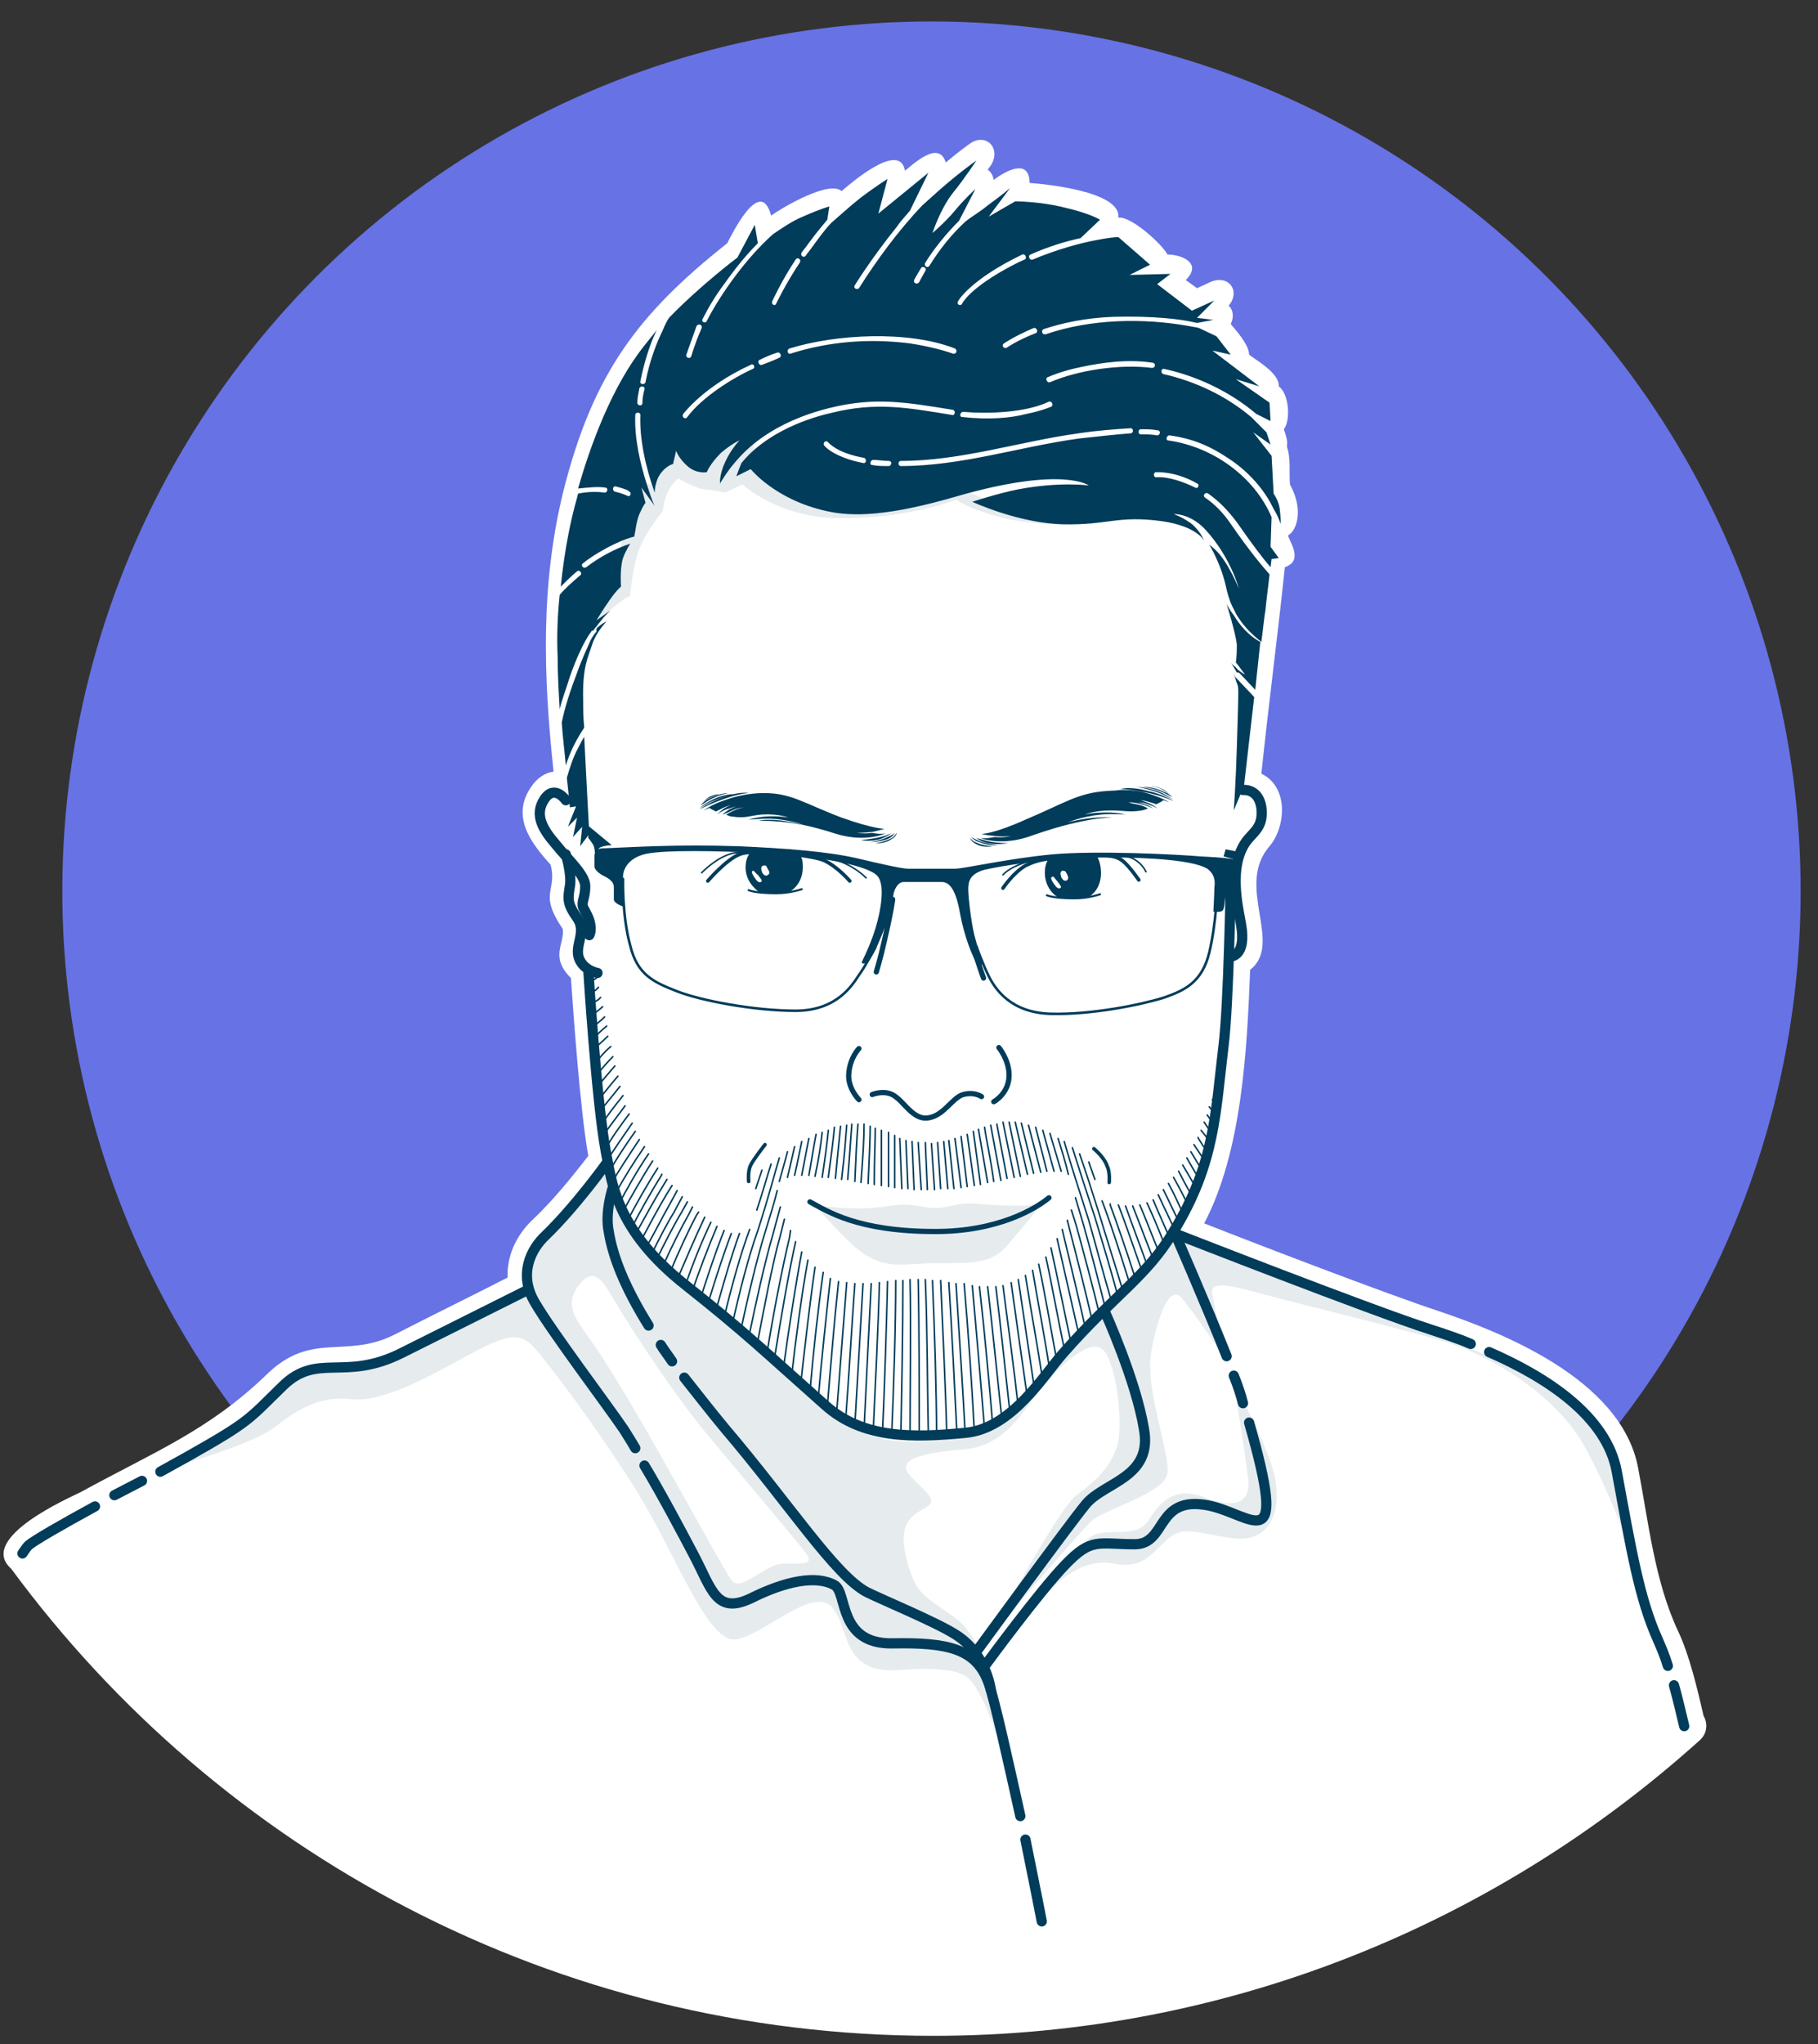 <?xml version="1.0" encoding="UTF-8"?>
<svg width="178px" height="200px" viewBox="0 0 178 200" version="1.1" xmlns="http://www.w3.org/2000/svg" xmlns:xlink="http://www.w3.org/1999/xlink">
    <rect x="0" y="0" width="178" height="200" fill="#333333" stroke="none"/>
    <title>andy</title>
    <g id="Page-1" stroke="none" stroke-width="1" fill="none" fill-rule="evenodd">
        <g id="andy" transform="translate(0.35, 0.894)">
            <circle id="Oval" fill="#6772E5" fill-rule="nonzero" transform="translate(90.851, 86.307) rotate(-0.818) translate(-90.851, -86.307) " cx="90.851" cy="86.307" r="85.1"></circle>
            <g id="Group" transform="translate(0, 12.789)">
                <path d="M125.45,41.818 C124.75,48.518 123.85,55.318 123.15,62.018 C125.85,63.318 125.55,67.218 123.95,69.118 C120.55,73.018 125.35,78.618 122.05,81.218 C121.75,89.018 121.25,99.018 117.55,106.018 C122.35,107.918 135.65,113.018 140.55,114.618 C146.15,116.518 158.45,121.118 160.05,130.018 C161.05,135.218 161.65,141.018 163.95,145.918 C165.05,148.218 165.85,151.618 166.45,154.218 C166.85,154.918 166.85,155.918 166.05,156.618 C146.15,174.518 119.85,185.518 91.05,185.518 C53.95,185.518 21.15,167.518 0.75,139.818 C-2.65,136.818 6.55,132.818 7.55,132.318 C14.65,128.418 20.05,126.318 25.75,120.818 C30.15,116.518 33.45,119.318 38.25,116.918 C42.55,114.718 47.25,112.418 49.35,111.318 C49.25,108.818 50.55,106.818 51.85,105.618 C53.75,103.818 55.55,101.618 57.25,99.418 C56.45,95.018 55.75,84.918 55.55,82.018 C53.45,79.918 54.95,78.718 54.75,77.218 C52.45,73.818 54.05,73.618 53.65,71.318 L53.55,70.918 C51.65,68.818 49.65,66.218 51.65,63.318 C52.25,62.418 53.05,61.918 53.85,61.818 C52.85,52.518 52.55,43.418 54.85,34.218 C57.75,22.818 62.15,17.018 70.85,10.118 C70.95,10.018 74.05,3.218 75.15,7.418 C76.25,6.618 80.85,3.918 82.05,5.018 C82.75,4.418 87.75,0.018 88.25,3.018 C88.95,2.518 91.55,-0.082 92.25,2.218 C93.55,1.118 94.55,0.418 94.55,0.418 C96.15,-0.782 97.75,0.818 96.65,2.518 L96.35,2.918 C96.65,3.118 96.85,3.418 96.95,3.918 C97.85,3.218 100.45,1.618 100.45,4.218 C101.85,4.318 109.45,5.018 109.15,7.618 C110.35,7.418 113.45,10.218 113.95,11.218 C115.25,11.218 117.45,12.018 115.75,13.718 L116.85,14.518 L118.15,13.918 C119.95,13.118 121.15,14.818 119.95,16.218 C120.45,16.718 120.45,17.418 120.15,18.018 C120.55,18.518 121.95,20.018 121.95,21.018 C122.55,21.518 124.95,22.818 124.85,24.118 C125.85,24.818 126.05,27.418 125.35,28.318 C125.55,28.918 125.75,29.418 125.65,30.018 C126.05,31.218 125.85,32.218 125.95,33.718 L126.05,33.918 C127.25,36.218 126.65,38.218 125.75,38.718 C126.15,39.718 127.15,41.218 125.45,41.818 Z" id="Path" fill="#FFFFFF" fill-rule="nonzero"></path>
                <path d="M101.05,143.518 C101.05,143.518 104.65,138.118 106.25,136.818 C107.85,135.518 110.85,137.118 112.15,135.018 C113.45,132.918 114.95,131.818 117.55,132.818 C120.15,133.818 122.15,133.718 121.85,131.018 C121.55,128.318 120.45,121.718 120.45,121.718 C120.45,121.718 124.05,128.018 124.55,131.318 C125.05,134.618 123.75,137.318 120.25,136.818 C116.75,136.318 115.45,135.518 113.85,137.018 C112.25,138.518 111.45,139.818 108.75,139.318 C104.55,138.418 101.05,143.518 101.05,143.518 Z M94.15,128.118 C89.35,128.518 87.35,129.218 88.85,130.818 C90.35,132.418 91.65,133.118 90.15,133.918 C88.65,134.718 87.55,135.618 88.45,139.018 C89.35,142.418 90.15,142.418 93.15,144.618 C95.25,146.118 96.15,149.218 96.55,151.018 L99.75,163.518 C99.75,163.518 96.95,154.618 95.75,152.418 C94.75,150.518 94.25,150.218 93.25,149.918 L92.85,149.818 C91.65,149.618 90.05,149.518 87.95,149.718 C81.95,150.218 82.95,145.818 81.15,143.618 C79.35,141.418 74.55,146.218 71.75,146.718 C68.95,147.218 65.85,138.418 62.05,132.318 C58.25,126.218 53.85,120.418 52.25,118.518 C50.65,116.618 49.65,116.618 44.95,119.218 C40.25,121.818 36.65,123.518 34.05,123.218 C31.45,122.918 29.25,123.818 26.75,125.818 C24.25,127.818 15.95,130.018 15.95,130.018 C15.95,130.018 20.95,126.918 22.85,125.918 C24.75,124.918 25.75,123.318 27.25,122.018 C28.75,120.718 30.85,119.818 32.35,120.118 C33.85,120.418 35.65,120.118 38.25,119.318 C40.85,118.518 51.25,112.718 51.25,112.718 C51.25,112.718 50.95,110.418 51.95,108.818 C52.95,107.218 54.65,105.818 55.55,104.718 C56.45,103.618 59.05,100.918 59.05,100.918 C59.05,100.918 59.45,103.518 60.85,105.718 C62.25,107.918 64.75,110.818 67.65,113.118 C70.55,115.418 77.95,122.518 81.45,125.018 C84.95,127.518 88.05,127.618 92.45,127.218 C96.85,126.818 97.75,125.018 100.35,123.018 C100.85,122.618 101.35,122.118 101.85,121.618 C102.05,121.418 102.25,121.118 102.45,120.918 C104.35,118.718 106.05,116.018 108.25,114.318 C111.35,111.918 114.55,107.218 114.55,107.218 C114.55,107.218 144.95,118.618 148.55,120.318 C152.15,122.018 156.15,126.318 157.35,128.418 C158.55,130.518 159.65,139.218 159.65,139.218 C159.65,139.218 157.95,133.718 154.95,128.118 C151.95,122.518 145.45,119.218 142.65,118.118 C139.85,117.018 126.05,113.718 122.45,112.718 C118.85,111.718 118.15,112.018 118.35,113.018 L119.65,119.318 C119.65,119.318 116.55,114.718 115.35,113.318 C114.15,111.918 112.95,115.218 112.35,118.718 C111.75,122.218 114.25,128.618 113.95,130.518 C113.65,132.418 107.75,134.018 106.55,135.118 C105.35,136.218 96.45,146.618 96.45,146.618 C96.45,146.618 103.25,133.918 105.05,132.618 C106.85,131.318 108.45,129.818 109.05,127.718 C109.65,125.618 108.95,120.118 107.85,118.618 C106.85,117.218 104.75,118.818 102.65,120.918 C102.45,121.218 102.15,121.418 101.95,121.718 C100.15,123.718 98.45,127.718 94.15,128.118 Z M56.35,115.818 C57.45,117.518 58.15,118.118 61.85,124.418 C65.55,130.718 70.35,139.618 71.25,140.918 C72.15,142.218 74.55,139.318 76.35,139.318 C78.15,139.318 79.35,139.418 78.65,138.418 C77.95,137.418 72.75,131.318 68.85,126.618 C64.95,121.918 60.45,114.718 59.35,112.818 C58.25,110.918 57.45,110.718 56.45,111.918 C55.45,113.118 55.35,114.318 56.35,115.818 Z M57.75,47.418 C57.75,47.418 59.75,41.418 60.25,40.218 C60.75,39.018 61.75,34.718 61.75,34.718 L62.55,33.418 L63.75,33.918 L63.35,32.118 L65.15,30.018 L66.55,29.318 L70.15,28.818 L72.95,28.818 L73.75,30.818 C73.75,30.818 79.05,34.018 82.25,34.518 C85.45,35.018 93.35,33.818 93.35,33.818 C93.35,33.818 94.85,34.718 96.55,35.318 C98.25,35.918 103.95,36.518 108.95,36.218 C113.95,35.918 115.85,37.318 115.85,37.318 C115.85,37.318 113.95,36.618 110.65,36.818 C108.25,37.018 106.35,37.918 101.25,37.518 C96.15,37.118 93.25,35.218 93.25,35.218 C93.25,35.218 88.45,37.118 81.65,37.018 C75.75,36.918 72.35,33.718 72.35,33.718 L70.65,34.518 C70.65,34.518 69.85,34.318 68.75,34.218 C67.65,34.118 66.05,33.118 66.05,33.118 C66.05,33.118 65.45,33.618 65.05,34.418 C64.65,35.218 64.55,36.318 64.55,36.318 C64.55,36.318 62.95,38.218 62.25,40.018 C61.55,41.818 61.35,44.618 61.35,44.618 C61.35,44.618 60.85,44.818 59.85,45.618 C58.85,46.418 57.75,47.418 57.75,47.418 Z" id="Shape" fill="#E6EBEE" fill-rule="nonzero"></path>
                <path d="M60.65,72.318 C60.65,72.318 60.55,75.918 61.35,78.818 C62.05,81.718 63.65,82.418 65.95,83.318 C68.25,84.218 73.45,85.218 77.55,85.218 C81.65,85.218 83.15,82.618 83.75,81.718 C84.35,80.918 85.35,79.018 85.35,79.018" id="Path" stroke="#013C5A" stroke-width="0.25" stroke-linecap="round" stroke-linejoin="round"></path>
                <path d="M118.85,73.018 C118.85,73.018 118.75,76.618 118.05,79.518 C117.35,82.418 115.65,83.218 113.65,83.918 C111.45,84.618 106.55,85.618 102.55,85.518 C98.55,85.418 97.05,83.018 96.45,81.818 C95.85,80.618 95.25,78.918 95.25,78.918" id="Path" stroke="#013C5A" stroke-width="0.25" stroke-linecap="round" stroke-linejoin="round"></path>
                <path d="M58.85,69.318 C61.55,69.218 65.75,68.918 71.95,69.118 C76.45,69.318 80.65,69.618 83.65,70.318 C85.75,70.818 87.95,71.318 88.55,71.318 L90.15,71.318 L90.75,71.318 L93.15,71.318 C94.05,71.318 98.35,70.318 102.65,69.918 C106.95,69.518 114.95,69.918 117.25,70.118 C119.35,70.218 120.15,70.318 120.55,70.418 C120.95,70.518 121.05,70.818 121.05,71.218 L121.05,72.218 C121.05,72.618 121.05,72.718 120.45,73.018 C119.85,73.318 119.75,73.318 119.65,73.918 C119.55,74.518 119.55,75.218 119.35,75.418 C119.15,75.618 118.45,75.518 118.45,75.518 C118.45,75.518 118.55,73.718 118.55,73.118 C118.65,72.518 118.55,71.818 117.85,71.318 C116.55,70.518 112.45,70.218 108.35,70.218 C102.05,70.218 97.45,71.118 96.05,71.418 C94.65,71.818 94.45,72.518 94.45,73.318 C94.45,74.118 94.75,76.618 95.05,77.818 C95.35,79.018 95.65,79.718 95.75,80.218 C95.95,80.618 95.75,81.018 95.35,80.618 C94.95,80.218 94.05,77.918 93.65,75.718 C93.25,73.418 92.65,72.618 91.85,72.618 L90.55,72.618 L90.15,72.618 L88.15,72.618 C87.55,72.618 87.25,73.318 87.15,73.718 C87.05,74.118 86.95,75.418 86.35,76.918 C85.75,78.418 85.35,79.418 84.85,80.118 C84.35,80.818 83.95,80.618 84.05,80.418 C84.15,80.118 84.45,79.718 85.15,77.818 C85.75,76.118 86.45,73.018 85.55,72.018 C84.65,71.018 80.05,70.118 74.75,69.818 C69.25,69.518 64.95,69.518 63.15,69.818 C61.35,70.118 60.65,71.218 60.65,72.118 L60.65,75.018 C60.65,75.018 59.75,74.718 59.75,74.318 L59.75,73.118 C59.75,72.618 59.35,72.318 58.75,72.018 C58.15,71.718 57.85,71.318 57.85,71.118 L57.85,70.018 C57.95,69.318 58.45,69.318 58.85,69.318 Z" id="Path" fill="#013C5A" fill-rule="nonzero"></path>
                <path d="M84.85,68.718 C84.85,68.718 85.75,68.618 86.55,68.218 C87.05,68.018 87.25,67.818 87.25,67.818 C87.25,67.818 87.05,68.218 86.55,68.418 C85.75,68.718 84.85,68.718 84.85,68.718 Z M83.95,68.518 C83.95,68.518 85.05,68.418 85.85,68.218 C86.65,68.018 86.95,67.818 86.95,67.818 C86.95,67.818 86.65,68.118 85.85,68.418 C84.85,68.718 83.95,68.518 83.95,68.518 Z M68.45,64.818 C68.45,64.818 68.75,64.518 69.05,64.318 C69.65,64.018 70.05,64.018 70.05,64.018 C70.05,64.018 69.45,64.218 69.05,64.418 C68.65,64.618 68.45,64.818 68.45,64.818 Z M68.25,65.118 C68.25,65.118 68.55,64.718 68.95,64.518 C70.05,63.918 70.95,63.918 70.95,63.918 C70.95,63.918 69.95,64.118 69.05,64.618 C68.45,65.018 68.25,65.118 68.25,65.118 Z M68.15,65.418 C68.15,65.418 68.55,65.018 68.95,64.818 C70.25,64.018 71.45,64.018 71.45,64.018 C71.45,64.018 70.15,64.318 68.95,64.918 C68.45,65.218 68.15,65.418 68.15,65.418 Z M78.05,64.918 C78.05,64.918 79.75,65.418 80.55,65.718 C81.45,66.118 83.25,66.918 83.25,66.918 C83.25,66.918 82.45,66.618 81.65,66.318 C80.85,66.018 78.05,64.918 78.05,64.918 Z M68.15,65.518 C68.15,65.518 69.05,64.818 70.45,64.318 C72.15,63.718 72.95,63.918 72.95,63.918 C72.95,63.918 72.25,63.918 70.75,64.418 C69.25,64.918 68.15,65.518 68.15,65.518 Z M68.55,65.618 C68.55,65.618 69.45,64.918 70.95,64.518 C72.75,64.018 73.65,64.218 73.65,64.218 C73.65,64.218 72.95,64.218 71.25,64.618 C69.75,65.018 68.55,65.618 68.55,65.618 Z M86.45,67.818 C86.45,67.818 84.55,68.818 81.55,67.918 C78.75,67.018 77.25,66.818 76.05,66.718 C74.95,66.618 73.95,66.618 73.95,66.618 C73.95,66.618 74.65,66.418 76.25,66.618 C77.65,66.818 78.35,67.018 78.35,67.018 C78.35,67.018 76.95,66.518 75.05,66.418 C74.15,66.418 72.95,66.518 72.95,66.518 C72.95,66.518 73.45,66.318 74.55,66.218 C75.95,66.118 76.85,66.318 76.85,66.318 C76.85,66.318 75.85,65.918 74.25,66.018 C73.05,66.118 72.65,66.418 71.35,66.218 C71.05,66.218 70.75,66.018 70.75,66.018 C70.75,66.018 71.25,65.718 71.75,65.518 C72.25,65.318 72.55,65.318 72.55,65.318 C72.55,65.318 71.95,65.318 71.35,65.618 C70.75,65.918 70.35,66.018 70.35,66.018 C70.35,66.018 70.75,65.718 71.05,65.518 C71.45,65.318 71.75,65.218 71.75,65.218 C71.75,65.218 71.35,65.318 70.75,65.518 C70.25,65.718 69.85,66.018 69.85,66.018 C69.85,66.018 70.15,65.718 70.55,65.418 C71.05,65.118 71.25,65.118 71.25,65.118 C71.25,65.118 70.95,65.118 70.35,65.418 C69.95,65.618 69.75,65.718 69.75,65.718 C69.75,65.718 69.55,65.618 69.35,65.518 C69.15,65.418 69.05,65.318 69.05,65.318 C69.05,65.318 71.35,63.918 74.45,63.918 C77.15,63.918 78.35,64.918 82.05,66.318 C85.15,67.418 86.25,67.418 86.25,67.418 C86.25,67.418 85.95,67.518 85.05,67.718 C84.15,67.818 83.55,67.818 83.55,67.818 C83.55,67.818 84.15,67.918 85.05,67.818 C86.15,68.018 86.45,67.818 86.45,67.818 Z M85.35,68.818 C85.35,68.818 86.25,68.718 86.95,68.318 C87.25,68.118 87.45,67.818 87.45,67.818 C87.45,67.818 87.45,68.118 86.95,68.418 C86.25,68.918 85.35,68.818 85.35,68.818 Z" id="Shape" fill="#013C5A" fill-rule="nonzero"></path>
                <path d="M97.35,69.018 C97.35,69.018 96.35,68.918 95.55,68.618 C95.05,68.418 94.75,68.218 94.75,68.218 C94.75,68.218 95.05,68.618 95.55,68.718 C96.45,69.118 97.35,69.018 97.35,69.018 Z M98.35,68.818 C98.35,68.818 97.15,68.818 96.35,68.618 C95.55,68.418 95.25,68.318 95.25,68.318 C95.25,68.318 95.55,68.618 96.35,68.818 C97.35,69.018 98.35,68.818 98.35,68.818 Z M114.15,64.018 C114.15,64.018 113.85,63.718 113.45,63.518 C112.75,63.218 112.35,63.218 112.35,63.218 C112.35,63.218 112.95,63.318 113.35,63.518 C114.05,63.918 114.15,64.018 114.15,64.018 Z M114.45,64.318 C114.45,64.318 114.05,63.918 113.65,63.818 C112.45,63.218 111.55,63.318 111.55,63.318 C111.55,63.318 112.65,63.418 113.65,63.918 C114.25,64.218 114.45,64.318 114.45,64.318 Z M114.55,64.618 C114.55,64.618 114.05,64.218 113.65,64.018 C112.25,63.318 110.95,63.318 110.95,63.318 C110.95,63.318 112.35,63.518 113.65,64.118 C114.25,64.418 114.55,64.618 114.55,64.618 Z M104.15,64.818 C104.15,64.818 102.35,65.518 101.55,65.918 C100.65,66.318 98.95,67.118 98.95,67.118 C98.95,67.118 99.65,66.818 100.55,66.518 C101.45,66.118 104.15,64.818 104.15,64.818 Z M114.55,64.718 C114.55,64.718 113.55,64.018 112.05,63.718 C110.25,63.218 109.35,63.518 109.35,63.518 C109.35,63.518 110.05,63.518 111.65,63.818 C113.35,64.118 114.55,64.718 114.55,64.718 Z M114.15,64.818 C114.15,64.818 113.15,64.218 111.55,63.818 C109.55,63.418 108.65,63.718 108.65,63.718 C108.65,63.718 109.45,63.618 111.15,63.918 C112.85,64.318 114.15,64.818 114.15,64.818 Z M95.65,68.318 C95.65,68.318 97.75,69.218 100.85,68.018 C103.75,67.018 105.35,66.718 106.45,66.518 C107.65,66.318 108.55,66.318 108.55,66.318 C108.55,66.318 107.45,66.218 106.05,66.418 C104.65,66.618 104.15,66.818 104.15,66.818 C104.15,66.818 105.45,66.218 107.45,66.018 C108.45,65.918 109.85,66.018 109.85,66.018 C109.85,66.018 109.15,65.818 108.05,65.818 C106.55,65.818 105.85,66.018 105.85,66.018 C105.85,66.018 106.75,65.618 108.45,65.618 C109.75,65.618 110.15,65.818 111.45,65.618 C111.85,65.518 112.05,65.418 112.05,65.418 C112.05,65.418 111.55,65.118 110.95,65.018 C110.35,64.918 110.15,64.818 110.15,64.818 C110.15,64.818 110.75,64.818 111.45,65.018 C112.15,65.218 112.55,65.418 112.55,65.418 C112.55,65.418 112.15,65.118 111.75,65.018 C111.25,64.818 111.05,64.818 111.05,64.818 C111.05,64.818 111.55,64.818 112.05,65.018 C112.65,65.218 112.95,65.418 112.95,65.418 C112.95,65.418 112.65,65.118 112.15,64.918 C111.65,64.718 111.35,64.618 111.35,64.618 C111.35,64.618 111.65,64.618 112.25,64.818 C112.65,64.918 112.85,65.018 112.85,65.018 C112.85,65.018 113.05,64.918 113.25,64.818 C113.45,64.718 113.55,64.618 113.55,64.618 C113.55,64.618 111.25,63.418 107.95,63.718 C105.15,63.918 103.85,64.918 100.05,66.518 C96.95,67.918 95.75,67.918 95.75,67.918 C95.75,67.918 96.05,68.018 97.05,68.118 C97.95,68.218 98.65,68.118 98.65,68.118 C98.65,68.118 97.95,68.318 97.05,68.218 C96.05,68.418 95.65,68.318 95.65,68.318 Z M96.85,69.118 C96.85,69.118 95.95,69.118 95.15,68.718 C94.85,68.618 94.65,68.318 94.65,68.318 C94.65,68.318 94.65,68.618 95.25,68.918 C95.95,69.318 96.85,69.118 96.85,69.118 Z" id="Shape" fill="#013C5A" fill-rule="nonzero"></path>
                <path d="M68.35,71.718 C68.35,71.718 69.75,70.218 71.35,69.818 C72.45,69.518 79.05,69.818 80.95,70.318 C83.15,70.818 84.45,72.218 84.45,72.218" id="Path" stroke="#013C5A" stroke-width="0.15" stroke-linecap="round" stroke-linejoin="round"></path>
                <path d="M68.95,72.518 C68.95,72.518 70.75,70.418 72.05,69.918 C73.35,69.318 79.35,70.018 80.35,70.518 C81.65,71.118 82.85,72.518 82.85,72.518" id="Path" stroke="#013C5A" stroke-width="0.35" stroke-linecap="round" stroke-linejoin="round"></path>
                <path d="M72.95,73.418 C72.95,73.418 73.55,73.718 75.65,73.718 C77.05,73.718 78.15,73.318 78.15,73.318" id="Path" stroke="#013C5A" stroke-width="0.2" stroke-linecap="round" stroke-linejoin="round"></path>
                <path d="M72.65,71.218 C72.65,70.718 72.75,70.218 73.05,69.818 C73.75,69.718 74.65,69.518 76.05,69.718 L78.05,70.118 C78.25,70.418 78.25,70.818 78.25,71.218 C78.25,72.318 77.65,73.318 76.65,73.718 C76.35,73.718 75.95,73.718 75.55,73.718 C75.05,73.718 74.55,73.718 74.15,73.718 C73.35,73.218 72.65,72.318 72.65,71.218 Z M74.35,71.018 C74.15,71.118 74.15,71.318 74.25,71.618 C74.35,71.918 74.65,72.118 74.85,71.918 C75.15,71.718 74.85,71.418 74.75,71.218 C74.65,70.918 74.55,71.018 74.35,71.018 Z M73.35,71.518 C73.15,71.618 73.35,71.918 73.55,72.218 C73.75,72.518 73.95,72.718 74.15,72.618 C74.35,72.518 74.15,72.318 73.85,71.918 C73.55,71.718 73.55,71.518 73.35,71.518 Z" id="Shape" fill="#013C5A" fill-rule="nonzero"></path>
                <path d="M101.95,71.718 C101.95,71.218 102.05,70.718 102.35,70.318 C103.05,70.218 104.05,70.118 105.15,70.118 L107.05,70.118 C107.35,70.518 107.45,71.318 107.45,71.718 C107.45,72.818 106.95,73.818 105.95,74.218 C105.65,74.218 105.25,74.218 104.85,74.218 C104.35,74.218 103.85,74.218 103.45,74.218 C102.55,73.818 101.95,72.818 101.95,71.718 Z M103.65,71.518 C103.45,71.618 103.45,71.818 103.55,72.118 C103.65,72.418 103.95,72.618 104.15,72.418 C104.35,72.218 104.15,71.918 104.05,71.718 C103.95,71.518 103.85,71.518 103.65,71.518 Z M102.65,72.118 C102.45,72.218 102.65,72.518 102.85,72.818 C103.05,73.118 103.25,73.318 103.45,73.218 C103.65,73.118 103.45,72.918 103.15,72.518 C102.85,72.218 102.85,72.018 102.65,72.118 Z" id="Shape" fill="#013C5A" fill-rule="nonzero"></path>
                <path d="M97.85,73.218 C97.85,73.218 98.85,71.718 100.05,71.018 C101.25,70.418 102.05,70.318 104.75,70.118 C107.65,69.918 108.85,69.918 109.65,70.618 C110.25,71.118 111.15,72.418 111.15,72.418" id="Path" stroke="#013C5A" stroke-width="0.35" stroke-linecap="round" stroke-linejoin="round"></path>
                <path d="M97.85,71.918 C97.85,71.918 98.85,70.618 102.45,70.218 C106.05,69.818 108.55,69.818 109.95,70.118 C111.35,70.418 111.85,71.618 111.85,71.618" id="Path" stroke="#013C5A" stroke-width="0.15" stroke-linecap="round" stroke-linejoin="round"></path>
                <path d="M102.15,73.918 C102.15,73.918 102.75,74.218 104.85,74.218 C106.25,74.218 107.35,73.818 107.35,73.818" id="Path" stroke="#013C5A" stroke-width="0.2" stroke-linecap="round" stroke-linejoin="round"></path>
                <path d="M93.95,74.818 C93.95,74.818 94.35,76.718 94.95,78.918 C95.45,80.718 95.95,82.018 95.95,82.018" id="Path" stroke="#013C5A" stroke-width="0.51" stroke-linecap="round" stroke-linejoin="round"></path>
                <path d="M87.05,74.318 C87.05,74.318 86.95,75.318 86.25,78.318 C85.85,80.118 85.45,81.418 85.45,81.418" id="Path" stroke="#013C5A" stroke-width="0.51" stroke-linecap="round" stroke-linejoin="round"></path>
                <path d="M57.25,67.118 L59.55,69.018 C59.55,69.018 58.95,69.018 58.45,69.218 C57.95,69.418 57.95,70.818 57.95,70.818 C57.95,70.818 57.95,69.418 57.75,69.018 C57.45,68.518 57.25,68.318 57.25,68.318 L57.25,67.118 Z" id="Path" fill="#013C5A"></path>
                <path d="M119.65,69.418 L119.45,70.118 C119.45,70.118 120.25,70.318 120.55,70.418 C120.85,70.518 120.95,71.018 120.95,71.018 C120.95,71.018 121.05,70.418 120.95,70.218 C120.85,70.018 120.65,69.618 120.65,69.618 L119.65,69.418 Z" id="Path" fill="#013C5A"></path>
                <path d="M83.75,88.918 C83.75,88.918 82.85,89.818 82.75,91.418 C82.65,92.818 83.75,93.918 83.75,93.918" id="Path" stroke="#013C5A" stroke-width="0.51" stroke-linecap="round" stroke-linejoin="round"></path>
                <path d="M85.05,93.418 C85.05,93.418 86.45,92.818 87.45,93.718 C88.15,94.218 89.05,95.718 90.25,95.718 C91.95,95.718 92.85,93.718 93.95,93.418 C95.05,93.118 95.75,93.618 95.75,93.618" id="Path" stroke="#013C5A" stroke-width="0.51" stroke-linecap="round" stroke-linejoin="round"></path>
                <path d="M96.95,94.118 C96.95,94.118 98.45,93.318 98.45,91.518 C98.45,90.018 97.45,88.818 97.45,88.818" id="Path" stroke="#013C5A" stroke-width="0.51" stroke-linecap="round" stroke-linejoin="round"></path>
                <path d="M95.55,104.118 C93.15,103.918 92.75,104.518 91.25,104.518 C89.75,104.518 89.05,103.918 86.65,104.318 C83.25,104.918 79.65,104.218 79.65,104.218 C81.95,105.718 85.85,106.718 91.25,106.718 C95.35,106.718 98.55,105.918 101.65,104.018 C101.65,104.118 100.35,104.518 95.55,104.118 Z" id="Path" fill="#E6EBEE"></path>
                <path d="M98.15,108.318 C96.65,110.018 94.55,109.918 91.25,109.918 C87.95,109.918 86.25,110.718 83.45,108.418 C82.35,107.518 79.55,104.418 79.55,104.418 C81.45,105.718 85.75,106.918 91.15,106.918 C95.25,106.918 98.65,106.118 101.55,104.218 C101.65,104.118 100.15,106.018 98.15,108.318 Z" id="Path" fill="#E6EBEE"></path>
                <path d="M78.95,103.918 C80.65,104.818 83.55,106.818 91.25,106.818 C97.45,106.818 101.15,104.518 102.35,103.518" id="Path" stroke="#013C5A" stroke-width="0.51" stroke-linecap="round" stroke-linejoin="round"></path>
                <path d="M120.75,59.418 C120.85,55.718 120.95,53.918 120.85,53.418 C120.65,52.918 120.45,52.218 120.45,52.218 C120.45,52.218 120.45,52.318 120.55,52.418 C120.55,52.518 120.55,52.518 120.65,52.618 L122.45,54.518 C121.95,58.918 121.45,63.218 121.45,63.218 L120.45,65.618 C120.45,65.618 120.65,62.818 120.75,59.418 Z M58.05,47.818 C58.55,47.318 59.05,47.118 59.05,47.118 C59.05,47.118 58.05,48.118 57.65,49.318 C57.25,50.618 56.65,51.518 56.75,54.918 C56.75,55.618 56.75,56.518 56.85,57.518 C56.05,58.718 55.45,59.918 55.05,61.218 C54.95,60.018 54.75,58.518 54.65,57.018 C54.85,56.018 55.25,54.518 56.05,52.418 C56.65,50.718 57.15,49.718 57.45,49.018 C57.75,48.418 58.05,48.118 58.05,48.118 C58.05,48.018 58.05,47.918 58.05,47.818 Z M56.85,58.418 C57.05,62.518 57.35,67.918 57.35,67.918 L56.45,69.118 L56.65,67.218 L55.75,68.218 L56.15,66.318 L55.25,67.218 L56.05,65.218 L55.45,65.318 C55.45,65.318 55.35,64.218 55.15,62.418 C55.45,61.418 55.75,60.418 56.25,59.518 C56.45,59.118 56.65,58.718 56.85,58.418 Z M119.75,45.418 C119.75,45.418 120.05,46.018 120.45,46.518 C121.05,47.518 121.85,48.418 122.85,49.018 L123.05,49.118 L122.55,53.818 L121.05,52.218 C120.95,52.118 120.85,52.118 120.75,52.118 C120.45,51.618 120.15,51.118 120.15,51.118 C120.15,51.118 120.25,51.318 120.65,51.618 C120.95,52.018 121.55,52.318 121.55,52.318 L120.65,51.118 C120.65,51.118 120.75,50.718 120.75,49.418 C120.65,48.318 119.75,45.418 119.75,45.418 Z M71.75,32.918 C71.75,32.918 71.95,32.318 72.25,31.618 C74.35,29.018 77.95,27.418 81.05,26.718 C85.45,25.618 88.55,26.218 92.85,26.918 C93.15,27.018 93.25,26.518 92.95,26.418 C88.55,25.718 85.45,25.118 80.95,26.218 C75.25,27.618 72.65,30.318 71.65,31.518 C70.85,32.418 70.15,33.618 70.15,33.618 C70.15,33.618 70.05,32.818 70.65,31.518 C71.25,30.218 72.05,29.418 72.05,29.418 C72.05,29.418 71.45,29.618 70.25,30.618 C69.15,31.718 68.85,32.518 68.85,32.518 C68.85,32.518 67.85,32.718 66.95,31.918 C66.05,31.118 65.85,30.418 65.85,30.418 L65.55,31.718 C65.55,31.718 64.65,31.918 64.05,33.118 C63.85,33.618 63.75,34.118 63.75,34.518 C62.85,32.018 62.25,29.218 62.35,26.918 C62.35,26.618 61.85,26.618 61.85,26.918 C61.75,29.218 62.35,31.718 62.95,33.618 C63.25,34.518 63.45,35.218 63.75,35.818 L62.45,34.018 L62.85,35.518 C62.85,35.518 62.65,35.718 62.25,36.618 C61.95,37.318 61.85,38.418 61.75,38.818 C60.15,39.218 57.85,40.518 56.75,41.418 C56.45,41.618 56.75,42.018 57.05,41.818 C58.35,40.818 59.85,40.018 61.35,39.518 C61.05,40.018 60.65,40.718 60.55,41.318 C60.35,42.318 60.45,43.718 60.45,43.718 C60.45,43.718 60.05,44.018 59.35,45.018 C58.65,46.018 58.05,47.018 58.05,47.018 L59.45,46.018 C59.45,46.018 58.95,46.418 58.05,47.618 C57.95,47.718 57.85,47.818 57.75,48.018 C57.65,48.018 57.55,48.018 57.55,48.118 C57.55,48.118 56.65,49.118 55.45,52.518 C55.05,53.818 54.65,54.818 54.45,55.718 C54.35,54.018 54.25,52.318 54.25,50.618 C54.15,48.418 54.25,46.418 54.45,44.518 C55.05,43.818 55.75,43.218 56.45,42.618 C56.75,42.418 56.35,42.018 56.15,42.218 C55.55,42.718 55.05,43.218 54.55,43.718 C54.95,39.918 55.55,37.118 56.15,35.018 L56.25,34.618 C57.15,34.418 58.15,34.418 58.85,34.518 C59.15,34.518 59.25,34.018 58.85,34.018 C58.15,33.918 57.25,34.018 56.25,34.118 C57.45,29.918 59.55,24.118 62.75,20.118 C63.15,19.618 63.55,19.118 63.95,18.618 C63.35,19.818 62.75,21.618 62.35,23.618 C62.25,23.918 62.75,24.018 62.85,23.718 C63.25,21.618 63.95,19.818 64.55,18.618 C64.75,18.118 64.95,17.718 65.15,17.418 C68.25,14.218 71.85,11.518 71.85,11.518 L73.55,8.318 L73.85,10.118 C72.85,11.118 71.75,12.418 70.55,14.118 C69.65,15.318 68.95,16.518 68.45,17.518 C68.25,17.818 68.75,18.018 68.85,17.718 C70.25,15.018 72.75,11.518 75.35,9.218 C76.25,8.618 77.25,7.918 78.25,7.518 C80.05,6.718 80.85,6.518 80.85,6.518 L80.65,7.818 C80.15,8.418 79.55,9.118 78.75,10.218 C78.55,10.518 78.35,10.718 78.15,11.018 C77.95,11.318 78.35,11.618 78.55,11.318 C78.75,11.018 78.95,10.818 79.15,10.518 C79.95,9.418 80.55,8.618 81.05,8.118 C81.75,7.518 82.95,6.418 83.85,5.718 C85.15,4.718 86.55,3.818 86.55,3.818 L85.65,7.218 L90.55,3.218 L88.75,6.918 C88.35,7.418 87.85,7.918 87.45,8.518 C84.95,11.618 83.35,14.218 83.35,14.218 C83.15,14.518 83.55,14.718 83.75,14.518 C85.45,11.818 87.65,8.818 89.95,6.418 L90.95,5.518 C93.25,3.418 95.25,2.018 95.25,2.018 C95.25,2.018 94.15,3.718 92.85,5.318 C91.65,6.918 90.95,9.118 90.95,9.118 C90.95,9.118 92.25,8.018 93.15,6.918 C94.05,5.818 95.15,4.818 95.15,4.818 L93.55,7.918 C92.25,9.218 91.05,10.718 90.25,12.018 C90.05,12.318 90.45,12.618 90.65,12.318 C91.65,10.718 92.75,9.318 94.15,8.018 C94.75,7.518 95.65,7.018 96.35,6.418 C97.75,5.418 98.55,4.718 98.55,4.718 L96.45,7.518 L99.05,6.018 C99.05,6.018 101.45,6.018 103.85,6.618 C106.45,7.218 107.35,7.818 107.35,7.818 L105.45,9.618 C104.05,9.918 102.35,10.418 100.55,11.218 C100.25,11.318 100.45,11.818 100.75,11.718 C103.15,10.718 105.35,10.118 106.95,9.818 C107.95,9.618 108.75,9.518 109.15,9.518 L112.25,12.218 L110.25,13.218 L114.25,13.118 L112.95,14.118 L116.35,16.718 L118.55,15.718 L116.85,17.418 L118.45,17.618 L116.85,17.918 C115.25,17.518 112.45,17.218 108.65,17.318 C105.95,17.418 103.65,17.918 101.85,18.518 C101.55,18.618 101.65,19.118 102.05,19.018 C106.45,17.518 111.55,17.418 116.05,18.218 C116.45,18.318 116.75,18.318 117.05,18.418 L118.75,19.218 L120.15,21.018 L118.35,20.618 L122.95,24.118 L120.65,23.418 L123.95,25.718 L124.05,27.518 L122.65,26.818 C120.05,24.618 116.85,23.118 113.65,22.418 C113.35,22.318 113.25,22.818 113.55,22.918 C116.65,23.618 119.65,25.018 122.15,27.118 L123.65,28.618 L124.05,29.818 L122.35,28.618 L124.15,30.918 L124.35,34.618 C124.35,34.618 124.85,35.318 124.95,36.118 C125.05,36.918 125.05,37.618 125.05,37.618 C125.05,37.618 124.85,36.918 124.35,36.118 C123.75,34.818 122.35,32.718 119.85,31.118 C118.05,29.918 116.35,29.218 114.15,28.918 C113.85,28.918 113.75,29.418 114.05,29.418 C118.35,30.018 122.45,32.918 124.15,36.918 L124.05,39.818 L124.85,40.918 L124.15,41.018 L124.05,41.818 C123.35,41.018 122.35,39.718 120.75,37.418 C119.85,36.218 118.95,35.318 117.95,34.618 C117.65,34.418 117.35,34.818 117.65,35.018 C118.55,35.618 119.45,36.518 120.25,37.718 C122.05,40.318 123.25,41.718 123.95,42.518 C123.85,43.518 123.65,44.918 123.55,46.018 C123.45,46.518 123.35,47.618 123.15,49.118 C122.35,48.518 121.45,47.618 120.95,46.818 C120.65,46.418 120.55,46.118 120.55,46.118 C120.15,45.418 119.95,44.818 119.75,44.018 C119.25,41.518 118.05,39.618 118.05,39.618 C118.05,39.618 118.35,39.818 118.75,40.218 C119.95,41.418 120.95,43.918 120.95,43.918 C120.95,43.918 120.15,40.818 117.65,38.118 C116.15,36.518 114.55,36.618 114.55,36.618 C114.55,36.618 115.25,36.818 116.25,37.518 C117.15,38.218 117.55,39.218 117.55,39.218 C117.55,39.218 116.85,37.818 113.45,37.318 C109.05,36.718 108.15,37.718 103.75,37.618 C99.35,37.518 94.85,35.418 94.85,35.418 C94.85,35.418 97.25,34.618 99.25,34.218 C103.35,33.418 106.25,33.818 106.25,33.818 C106.25,33.818 103.75,31.918 93.55,34.818 C86.75,36.818 83.15,36.918 80.55,36.318 C75.55,35.218 73.15,32.218 73.15,32.218 L71.75,32.918 Z M59.95,33.918 C59.65,33.818 59.55,34.318 59.85,34.418 C60.65,34.618 61.05,34.818 61.05,34.818 C61.35,35.018 61.55,34.518 61.25,34.418 C61.25,34.318 60.75,34.118 59.95,33.918 Z M66.85,21.018 C66.75,21.318 67.25,21.518 67.35,21.118 C67.35,21.118 67.65,20.018 68.35,18.418 C68.45,18.118 68.05,17.918 67.85,18.218 C67.25,19.918 66.85,21.018 66.85,21.018 Z M62.05,25.718 C62.05,26.018 62.55,26.118 62.55,25.718 C62.55,25.218 62.65,24.818 62.75,24.418 C62.85,24.118 62.35,24.018 62.25,24.318 C62.15,24.818 62.05,25.318 62.05,25.718 Z M112.85,32.518 C112.55,32.518 112.55,33.018 112.85,33.018 C114.05,32.918 115.65,33.518 116.65,34.018 C116.95,34.218 117.15,33.718 116.85,33.618 C114.75,32.418 112.95,32.518 112.85,32.518 Z M66.55,26.818 C66.35,27.118 66.75,27.418 66.95,27.118 C68.35,25.218 71.35,23.318 73.35,22.418 C73.65,22.318 73.45,21.818 73.15,22.018 C68.55,24.118 66.55,26.818 66.55,26.818 Z M74.05,21.518 C73.75,21.618 73.95,22.118 74.25,22.018 C74.75,21.818 75.35,21.618 75.95,21.318 C76.25,21.218 76.05,20.718 75.75,20.818 C75.15,21.018 74.65,21.218 74.05,21.518 Z M76.95,20.418 C76.65,20.518 76.75,21.018 77.05,20.918 C80.85,19.718 84.75,19.418 88.75,19.918 C91.35,20.318 92.95,20.918 92.95,20.918 C93.25,21.018 93.45,20.618 93.15,20.418 C88.55,18.618 81.45,19.018 76.95,20.418 Z M112.45,22.318 C112.75,22.318 112.85,21.918 112.55,21.818 C110.05,21.418 107.45,21.818 105.55,22.218 C103.55,22.618 102.25,23.218 102.25,23.218 C101.95,23.318 102.15,23.818 102.45,23.718 C105.25,22.518 109.35,21.918 112.45,22.318 Z M93.95,26.618 C93.65,26.618 93.55,27.118 93.85,27.118 C96.45,27.418 98.65,27.218 100.15,26.818 C101.65,26.518 102.55,26.118 102.55,26.118 C102.85,26.018 102.65,25.518 102.35,25.618 C100.05,26.718 96.35,26.818 93.95,26.618 Z M80.75,29.618 C80.55,29.318 80.15,29.618 80.35,29.918 L80.55,30.118 C81.45,30.918 83.05,31.418 84.15,31.618 C84.45,31.718 84.55,31.218 84.25,31.118 C83.15,30.918 81.65,30.518 80.75,29.618 Z M85.15,31.318 C84.85,31.318 84.75,31.818 85.05,31.818 C85.55,31.918 86.05,31.918 86.65,31.918 C86.95,31.918 87.05,31.418 86.65,31.418 C86.15,31.418 85.65,31.318 85.15,31.318 Z M87.85,31.418 C87.55,31.418 87.55,31.918 87.85,31.918 C93.85,31.918 99.45,30.018 105.35,29.218 C107.25,29.018 108.95,28.818 110.35,28.718 C110.65,28.718 110.65,28.218 110.35,28.218 C108.85,28.318 107.25,28.418 105.25,28.718 C99.45,29.518 93.75,31.418 87.85,31.418 Z M111.35,28.318 C111.05,28.318 111.05,28.818 111.35,28.818 C111.95,28.818 112.45,28.818 112.95,28.918 C113.25,28.918 113.35,28.418 112.95,28.418 C112.45,28.318 111.95,28.318 111.35,28.318 Z M97.95,19.918 C97.65,20.118 97.95,20.518 98.25,20.318 C98.25,20.318 99.25,19.618 101.05,18.918 C101.35,18.818 101.15,18.318 100.85,18.418 C98.95,19.218 97.95,19.918 97.95,19.918 Z M93.45,15.818 C93.25,16.118 93.75,16.318 93.85,16.018 C94.85,14.318 98.55,12.318 99.95,11.718 C100.25,11.618 100.05,11.118 99.75,11.218 C94.75,13.618 93.45,15.718 93.45,15.818 Z M75.25,15.818 C75.15,16.118 75.55,16.318 75.65,16.018 C75.65,16.018 76.55,14.118 77.95,12.018 C78.15,11.718 77.75,11.418 77.55,11.718 C76.15,13.818 75.25,15.818 75.25,15.818 Z M89.15,13.718 C89.05,14.018 89.45,14.218 89.65,13.918 C89.65,13.918 89.85,13.518 90.25,12.818 C90.45,12.518 89.95,12.318 89.85,12.518 C89.35,13.318 89.15,13.718 89.15,13.718 Z" id="Shape" fill="#013C5A"></path>
                <path d="M74.55,98.318 C74.55,98.318 73.45,99.718 73.15,100.318 C72.85,100.918 72.95,101.918 72.95,101.918" id="Path" stroke="#013C5A" stroke-width="0.35" stroke-linecap="round" stroke-linejoin="round"></path>
                <path d="M106.75,98.718 C106.75,98.718 107.75,99.518 108.05,100.418 C108.35,101.018 108.25,102.018 108.25,102.018" id="Path" stroke="#013C5A" stroke-width="0.35" stroke-linecap="round" stroke-linejoin="round"></path>
                <polyline id="Path" stroke="#013C5A" stroke-width="0.15" stroke-linecap="round" stroke-linejoin="round" points="58.05 82.018 57.55 82.318 57.35 82.518"></polyline>
                <polyline id="Path" stroke="#013C5A" stroke-width="0.15" stroke-linecap="round" stroke-linejoin="round" points="58.25 82.918 57.95 83.218 57.35 83.518"></polyline>
                <polyline id="Path" stroke="#013C5A" stroke-width="0.15" stroke-linecap="round" stroke-linejoin="round" points="58.45 83.918 58.25 84.118 57.45 84.618"></polyline>
                <polyline id="Path" stroke="#013C5A" stroke-width="0.15" stroke-linecap="round" stroke-linejoin="round" points="58.65 84.818 58.55 84.918 57.55 85.718"></polyline>
                <path d="M58.85,85.818 C58.45,86.218 58.05,86.518 57.65,86.818" id="Path" stroke="#013C5A" stroke-width="0.15" stroke-linecap="round" stroke-linejoin="round"></path>
                <path d="M59.05,86.718 C58.55,87.118 58.15,87.518 57.75,87.918" id="Path" stroke="#013C5A" stroke-width="0.15" stroke-linecap="round" stroke-linejoin="round"></path>
                <path d="M59.15,87.718 C58.65,88.218 58.15,88.618 57.75,89.018" id="Path" stroke="#013C5A" stroke-width="0.15" stroke-linecap="round" stroke-linejoin="round"></path>
                <path d="M59.45,88.718 C58.85,89.218 58.35,89.818 57.95,90.318" id="Path" stroke="#013C5A" stroke-width="0.15" stroke-linecap="round" stroke-linejoin="round"></path>
                <path d="M59.65,89.718 C59.05,90.318 58.55,90.918 58.05,91.518" id="Path" stroke="#013C5A" stroke-width="0.15" stroke-linecap="round" stroke-linejoin="round"></path>
                <path d="M59.85,90.618 C59.25,91.318 58.65,92.018 58.15,92.618" id="Path" stroke="#013C5A" stroke-width="0.15" stroke-linecap="round" stroke-linejoin="round"></path>
                <path d="M60.15,91.618 C59.45,92.418 58.85,93.218 58.25,93.918" id="Path" stroke="#013C5A" stroke-width="0.15" stroke-linecap="round" stroke-linejoin="round"></path>
                <path d="M60.35,92.618 C59.65,93.518 58.95,94.318 58.35,95.118" id="Path" stroke="#013C5A" stroke-width="0.15" stroke-linecap="round" stroke-linejoin="round"></path>
                <path d="M60.65,93.518 C59.85,94.518 59.15,95.418 58.55,96.318" id="Path" stroke="#013C5A" stroke-width="0.15" stroke-linecap="round" stroke-linejoin="round"></path>
                <path d="M60.85,94.518 C60.05,95.618 59.25,96.618 58.65,97.518" id="Path" stroke="#013C5A" stroke-width="0.15" stroke-linecap="round" stroke-linejoin="round"></path>
                <path d="M61.25,95.318 C60.35,96.518 59.55,97.618 58.95,98.718" id="Path" stroke="#013C5A" stroke-width="0.15" stroke-linecap="round" stroke-linejoin="round"></path>
                <path d="M61.55,96.218 C60.65,97.518 59.75,98.818 59.05,99.918" id="Path" stroke="#013C5A" stroke-width="0.15" stroke-linecap="round" stroke-linejoin="round"></path>
                <path d="M61.85,97.018 C60.85,98.418 59.95,99.818 59.25,101.018" id="Path" stroke="#013C5A" stroke-width="0.15" stroke-linecap="round" stroke-linejoin="round"></path>
                <path d="M62.25,97.818 C61.25,99.318 60.25,100.818 59.45,102.218" id="Path" stroke="#013C5A" stroke-width="0.15" stroke-linecap="round" stroke-linejoin="round"></path>
                <path d="M62.75,98.518 C61.65,100.118 60.65,101.718 59.85,103.218" id="Path" stroke="#013C5A" stroke-width="0.15" stroke-linecap="round" stroke-linejoin="round"></path>
                <path d="M63.15,99.218 C62.05,100.818 61.05,102.618 60.25,104.118" id="Path" stroke="#013C5A" stroke-width="0.15" stroke-linecap="round" stroke-linejoin="round"></path>
                <path d="M63.55,99.918 C62.45,101.618 61.45,103.418 60.55,105.018" id="Path" stroke="#013C5A" stroke-width="0.15" stroke-linecap="round" stroke-linejoin="round"></path>
                <path d="M64.05,100.618 C62.95,102.318 61.95,104.118 61.05,105.818" id="Path" stroke="#013C5A" stroke-width="0.15" stroke-linecap="round" stroke-linejoin="round"></path>
                <path d="M64.45,101.218 L64.35,101.418 C63.35,103.018 62.35,104.818 61.45,106.518" id="Path" stroke="#013C5A" stroke-width="0.15" stroke-linecap="round" stroke-linejoin="round"></path>
                <path d="M64.95,101.718 L64.65,102.218 C63.65,103.818 62.75,105.518 61.85,107.118" id="Path" stroke="#013C5A" stroke-width="0.15" stroke-linecap="round" stroke-linejoin="round"></path>
                <path d="M65.45,102.318 L64.95,103.118 C64.05,104.618 63.15,106.318 62.35,107.818" id="Path" stroke="#013C5A" stroke-width="0.15" stroke-linecap="round" stroke-linejoin="round"></path>
                <path d="M65.95,102.818 L65.35,103.918 C64.55,105.318 63.75,106.918 62.95,108.318" id="Path" stroke="#013C5A" stroke-width="0.15" stroke-linecap="round" stroke-linejoin="round"></path>
                <path d="M66.45,103.418 L65.65,104.918 C64.85,106.218 64.15,107.618 63.45,109.018" id="Path" stroke="#013C5A" stroke-width="0.15" stroke-linecap="round" stroke-linejoin="round"></path>
                <path d="M66.95,103.918 L66.45,104.818 C65.55,106.318 64.75,107.918 63.95,109.518" id="Path" stroke="#013C5A" stroke-width="0.15" stroke-linecap="round" stroke-linejoin="round"></path>
                <path d="M67.45,104.418 L67.15,105.018 C66.25,106.618 65.35,108.418 64.55,110.218" id="Path" stroke="#013C5A" stroke-width="0.15" stroke-linecap="round" stroke-linejoin="round"></path>
                <path d="M68.05,104.918 L67.85,105.218 C66.95,106.918 66.05,108.918 65.25,110.818" id="Path" stroke="#013C5A" stroke-width="0.15" stroke-linecap="round" stroke-linejoin="round"></path>
                <path d="M68.65,105.418 C67.75,107.318 66.85,109.418 65.95,111.518" id="Path" stroke="#013C5A" stroke-width="0.15" stroke-linecap="round" stroke-linejoin="round"></path>
                <path d="M69.25,105.918 C68.35,107.818 67.45,110.018 66.75,112.118" id="Path" stroke="#013C5A" stroke-width="0.15" stroke-linecap="round" stroke-linejoin="round"></path>
                <path d="M69.85,106.318 C69.05,108.218 68.15,110.518 67.45,112.618" id="Path" stroke="#013C5A" stroke-width="0.15" stroke-linecap="round" stroke-linejoin="round"></path>
                <path d="M70.55,106.718 C69.75,108.718 68.95,111.118 68.25,113.318" id="Path" stroke="#013C5A" stroke-width="0.15" stroke-linecap="round" stroke-linejoin="round"></path>
                <path d="M71.25,107.018 C70.45,109.118 69.65,111.618 68.95,113.918" id="Path" stroke="#013C5A" stroke-width="0.15" stroke-linecap="round" stroke-linejoin="round"></path>
                <line x1="74.25" y1="100.818" x2="73.65" y2="102.618" id="Path" stroke="#013C5A" stroke-width="0.15" stroke-linecap="round" stroke-linejoin="round"></line>
                <path d="M75.15,100.218 C74.75,101.418 74.35,102.918 73.75,104.718" id="Path" stroke="#013C5A" stroke-width="0.15" stroke-linecap="round" stroke-linejoin="round"></path>
                <path d="M72.05,107.018 C71.25,109.218 70.45,112.018 69.75,114.518" id="Path" stroke="#013C5A" stroke-width="0.15" stroke-linecap="round" stroke-linejoin="round"></path>
                <path d="M73.05,106.618 C72.15,109.018 71.25,112.318 70.55,115.218" id="Path" stroke="#013C5A" stroke-width="0.15" stroke-linecap="round" stroke-linejoin="round"></path>
                <path d="M75.95,99.618 C75.45,101.318 74.85,103.618 73.85,106.718 C72.95,109.218 72.05,112.718 71.35,115.918" id="Path" stroke="#013C5A" stroke-width="0.15" stroke-linecap="round" stroke-linejoin="round"></path>
                <path d="M75.75,102.818 C75.45,104.018 75.05,105.318 74.55,106.918 C73.75,109.518 72.85,113.318 72.15,116.618" id="Path" stroke="#013C5A" stroke-width="0.15" stroke-linecap="round" stroke-linejoin="round"></path>
                <path d="M76.75,99.018 C76.55,99.818 76.25,100.818 75.95,101.918" id="Path" stroke="#013C5A" stroke-width="0.15" stroke-linecap="round" stroke-linejoin="round"></path>
                <path d="M76.05,104.418 L75.35,107.018 C74.55,109.718 73.65,113.818 72.95,117.218" id="Path" stroke="#013C5A" stroke-width="0.15" stroke-linecap="round" stroke-linejoin="round"></path>
                <path d="M76.45,105.618 L76.05,107.218 C75.25,110.018 74.45,114.418 73.75,118.018" id="Path" stroke="#013C5A" stroke-width="0.15" stroke-linecap="round" stroke-linejoin="round"></path>
                <path d="M77.45,98.518 C77.25,99.318 77.05,100.318 76.75,101.518" id="Path" stroke="#013C5A" stroke-width="0.15" stroke-linecap="round" stroke-linejoin="round"></path>
                <path d="M78.15,98.018 C77.95,98.918 77.75,100.018 77.45,101.318" id="Path" stroke="#013C5A" stroke-width="0.15" stroke-linecap="round" stroke-linejoin="round"></path>
                <path d="M77.05,106.718 L76.95,107.418 C76.25,110.318 75.35,114.918 74.75,118.718" id="Path" stroke="#013C5A" stroke-width="0.15" stroke-linecap="round" stroke-linejoin="round"></path>
                <path d="M78.85,97.718 C78.65,98.618 78.45,99.818 78.15,101.318" id="Path" stroke="#013C5A" stroke-width="0.15" stroke-linecap="round" stroke-linejoin="round"></path>
                <path d="M77.55,107.818 C76.85,110.918 76.05,115.618 75.45,119.418" id="Path" stroke="#013C5A" stroke-width="0.15" stroke-linecap="round" stroke-linejoin="round"></path>
                <path d="M79.55,97.318 C79.35,98.318 79.15,99.618 78.85,101.318" id="Path" stroke="#013C5A" stroke-width="0.15" stroke-linecap="round" stroke-linejoin="round"></path>
                <path d="M78.15,108.818 C77.55,112.018 76.85,116.518 76.35,120.218" id="Path" stroke="#013C5A" stroke-width="0.15" stroke-linecap="round" stroke-linejoin="round"></path>
                <path d="M80.15,97.118 C80.05,98.118 79.85,99.518 79.45,101.418" id="Path" stroke="#013C5A" stroke-width="0.15" stroke-linecap="round" stroke-linejoin="round"></path>
                <path d="M78.75,109.618 C78.15,112.918 77.55,117.418 77.15,121.018" id="Path" stroke="#013C5A" stroke-width="0.15" stroke-linecap="round" stroke-linejoin="round"></path>
                <path d="M79.45,110.318 C78.95,113.718 78.45,118.118 78.05,121.718" id="Path" stroke="#013C5A" stroke-width="0.15" stroke-linecap="round" stroke-linejoin="round"></path>
                <path d="M80.75,96.918 C80.65,98.018 80.45,99.518 80.15,101.518" id="Path" stroke="#013C5A" stroke-width="0.15" stroke-linecap="round" stroke-linejoin="round"></path>
                <path d="M81.35,96.618 C81.25,97.718 81.05,99.318 80.75,101.518" id="Path" stroke="#013C5A" stroke-width="0.15" stroke-linecap="round" stroke-linejoin="round"></path>
                <path d="M80.25,110.818 C79.75,114.318 79.25,118.918 78.95,122.518" id="Path" stroke="#013C5A" stroke-width="0.15" stroke-linecap="round" stroke-linejoin="round"></path>
                <path d="M81.95,96.518 C81.85,97.618 81.65,99.318 81.45,101.618" id="Path" stroke="#013C5A" stroke-width="0.15" stroke-linecap="round" stroke-linejoin="round"></path>
                <path d="M80.95,111.418 C80.55,115.018 80.05,119.718 79.75,123.318" id="Path" stroke="#013C5A" stroke-width="0.15" stroke-linecap="round" stroke-linejoin="round"></path>
                <path d="M81.75,111.718 C81.35,115.418 80.95,120.318 80.65,124.018" id="Path" stroke="#013C5A" stroke-width="0.15" stroke-linecap="round" stroke-linejoin="round"></path>
                <path d="M82.55,96.418 C82.45,97.618 82.35,99.318 82.05,101.718" id="Path" stroke="#013C5A" stroke-width="0.15" stroke-linecap="round" stroke-linejoin="round"></path>
                <path d="M83.05,96.318 C82.95,97.518 82.85,99.318 82.65,101.718" id="Path" stroke="#013C5A" stroke-width="0.15" stroke-linecap="round" stroke-linejoin="round"></path>
                <path d="M82.55,111.818 C82.25,115.718 81.85,120.918 81.55,124.718" id="Path" stroke="#013C5A" stroke-width="0.15" stroke-linecap="round" stroke-linejoin="round"></path>
                <path d="M83.65,96.318 C83.55,97.518 83.45,99.418 83.35,101.918" id="Path" stroke="#013C5A" stroke-width="0.15" stroke-linecap="round" stroke-linejoin="round"></path>
                <path d="M83.35,111.918 C83.05,115.918 82.75,121.318 82.45,125.218" id="Path" stroke="#013C5A" stroke-width="0.15" stroke-linecap="round" stroke-linejoin="round"></path>
                <path d="M84.25,96.318 C84.25,97.618 84.15,99.418 83.95,102.018" id="Path" stroke="#013C5A" stroke-width="0.15" stroke-linecap="round" stroke-linejoin="round"></path>
                <line x1="84.15" y1="111.918" x2="83.35" y2="125.718" id="Path" stroke="#013C5A" stroke-width="0.15" stroke-linecap="round" stroke-linejoin="round"></line>
                <path d="M84.85,96.518 C84.85,97.818 84.75,99.618 84.65,102.118" id="Path" stroke="#013C5A" stroke-width="0.15" stroke-linecap="round" stroke-linejoin="round"></path>
                <path d="M84.95,111.918 C84.75,116.018 84.45,121.818 84.25,126.118" id="Path" stroke="#013C5A" stroke-width="0.15" stroke-linecap="round" stroke-linejoin="round"></path>
                <path d="M85.35,96.718 C85.35,98.018 85.25,99.818 85.25,102.218" id="Path" stroke="#013C5A" stroke-width="0.15" stroke-linecap="round" stroke-linejoin="round"></path>
                <path d="M85.75,111.818 C85.65,115.918 85.35,121.918 85.15,126.318" id="Path" stroke="#013C5A" stroke-width="0.15" stroke-linecap="round" stroke-linejoin="round"></path>
                <path d="M85.95,96.918 C85.95,98.218 85.95,100.018 85.95,102.318" id="Path" stroke="#013C5A" stroke-width="0.15" stroke-linecap="round" stroke-linejoin="round"></path>
                <path d="M86.55,111.718 C86.45,116.018 86.25,122.218 86.05,126.618" id="Path" stroke="#013C5A" stroke-width="0.15" stroke-linecap="round" stroke-linejoin="round"></path>
                <line x1="86.65" y1="97.118" x2="86.65" y2="102.418" id="Path" stroke="#013C5A" stroke-width="0.15" stroke-linecap="round" stroke-linejoin="round"></line>
                <path d="M87.35,111.618 C87.35,116.018 87.15,122.318 86.95,126.718" id="Path" stroke="#013C5A" stroke-width="0.15" stroke-linecap="round" stroke-linejoin="round"></path>
                <line x1="87.25" y1="97.418" x2="87.25" y2="102.518" id="Path" stroke="#013C5A" stroke-width="0.15" stroke-linecap="round" stroke-linejoin="round"></line>
                <path d="M88.05,111.618 C88.05,116.018 87.95,122.418 87.85,126.818" id="Path" stroke="#013C5A" stroke-width="0.15" stroke-linecap="round" stroke-linejoin="round"></path>
                <line x1="87.75" y1="97.718" x2="87.95" y2="102.618" id="Path" stroke="#013C5A" stroke-width="0.15" stroke-linecap="round" stroke-linejoin="round"></line>
                <path d="M88.75,111.518 C88.85,116.018 88.75,122.518 88.75,126.818" id="Path" stroke="#013C5A" stroke-width="0.15" stroke-linecap="round" stroke-linejoin="round"></path>
                <line x1="88.35" y1="97.918" x2="88.55" y2="102.618" id="Path" stroke="#013C5A" stroke-width="0.15" stroke-linecap="round" stroke-linejoin="round"></line>
                <path d="M89.55,111.518 C89.65,116.118 89.65,122.618 89.65,126.918" id="Path" stroke="#013C5A" stroke-width="0.15" stroke-linecap="round" stroke-linejoin="round"></path>
                <line x1="88.95" y1="98.018" x2="89.15" y2="102.718" id="Path" stroke="#013C5A" stroke-width="0.15" stroke-linecap="round" stroke-linejoin="round"></line>
                <path d="M90.25,111.518 C90.45,116.118 90.45,122.618 90.55,126.918" id="Path" stroke="#013C5A" stroke-width="0.15" stroke-linecap="round" stroke-linejoin="round"></path>
                <line x1="89.55" y1="98.118" x2="89.85" y2="102.718" id="Path" stroke="#013C5A" stroke-width="0.15" stroke-linecap="round" stroke-linejoin="round"></line>
                <path d="M90.95,111.618 C91.15,116.218 91.35,122.718 91.35,126.918" id="Path" stroke="#013C5A" stroke-width="0.15" stroke-linecap="round" stroke-linejoin="round"></path>
                <line x1="90.25" y1="98.118" x2="90.45" y2="102.718" id="Path" stroke="#013C5A" stroke-width="0.15" stroke-linecap="round" stroke-linejoin="round"></line>
                <path d="M91.75,111.618 C91.95,116.218 92.25,122.618 92.35,126.718" id="Path" stroke="#013C5A" stroke-width="0.15" stroke-linecap="round" stroke-linejoin="round"></path>
                <line x1="90.85" y1="98.218" x2="91.15" y2="102.718" id="Path" stroke="#013C5A" stroke-width="0.15" stroke-linecap="round" stroke-linejoin="round"></line>
                <path d="M92.55,111.818 C92.85,116.418 93.15,122.718 93.35,126.818" id="Path" stroke="#013C5A" stroke-width="0.15" stroke-linecap="round" stroke-linejoin="round"></path>
                <line x1="91.45" y1="98.118" x2="91.75" y2="102.618" id="Path" stroke="#013C5A" stroke-width="0.15" stroke-linecap="round" stroke-linejoin="round"></line>
                <path d="M93.25,111.918 C93.55,116.518 93.95,122.718 94.15,126.618" id="Path" stroke="#013C5A" stroke-width="0.15" stroke-linecap="round" stroke-linejoin="round"></path>
                <line x1="92.05" y1="98.018" x2="92.45" y2="102.618" id="Path" stroke="#013C5A" stroke-width="0.15" stroke-linecap="round" stroke-linejoin="round"></line>
                <path d="M94.05,111.918 C94.45,116.518 94.85,122.518 95.05,126.418" id="Path" stroke="#013C5A" stroke-width="0.15" stroke-linecap="round" stroke-linejoin="round"></path>
                <line x1="92.55" y1="97.918" x2="93.05" y2="102.618" id="Path" stroke="#013C5A" stroke-width="0.15" stroke-linecap="round" stroke-linejoin="round"></line>
                <path d="M94.85,112.118 C95.25,116.618 95.75,122.418 96.05,126.218" id="Path" stroke="#013C5A" stroke-width="0.15" stroke-linecap="round" stroke-linejoin="round"></path>
                <line x1="93.15" y1="97.718" x2="93.75" y2="102.518" id="Path" stroke="#013C5A" stroke-width="0.15" stroke-linecap="round" stroke-linejoin="round"></line>
                <path d="M95.55,112.218 C96.05,116.618 96.55,122.118 96.85,125.818" id="Path" stroke="#013C5A" stroke-width="0.15" stroke-linecap="round" stroke-linejoin="round"></path>
                <line x1="93.75" y1="97.518" x2="94.35" y2="102.418" id="Path" stroke="#013C5A" stroke-width="0.15" stroke-linecap="round" stroke-linejoin="round"></line>
                <path d="M96.35,112.218 C96.85,116.418 97.35,121.618 97.75,125.218" id="Path" stroke="#013C5A" stroke-width="0.15" stroke-linecap="round" stroke-linejoin="round"></path>
                <line x1="94.35" y1="97.318" x2="95.05" y2="102.318" id="Path" stroke="#013C5A" stroke-width="0.15" stroke-linecap="round" stroke-linejoin="round"></line>
                <path d="M97.15,112.218 C97.65,116.218 98.15,121.118 98.55,124.718" id="Path" stroke="#013C5A" stroke-width="0.15" stroke-linecap="round" stroke-linejoin="round"></path>
                <line x1="94.95" y1="97.018" x2="95.65" y2="102.218" id="Path" stroke="#013C5A" stroke-width="0.15" stroke-linecap="round" stroke-linejoin="round"></line>
                <path d="M97.85,112.118 C98.35,115.918 98.95,120.418 99.35,124.018" id="Path" stroke="#013C5A" stroke-width="0.15" stroke-linecap="round" stroke-linejoin="round"></path>
                <line x1="95.45" y1="96.818" x2="96.35" y2="102.018" id="Path" stroke="#013C5A" stroke-width="0.15" stroke-linecap="round" stroke-linejoin="round"></line>
                <path d="M98.65,111.818 C99.15,115.418 99.75,119.718 100.25,123.118" id="Path" stroke="#013C5A" stroke-width="0.15" stroke-linecap="round" stroke-linejoin="round"></path>
                <path d="M96.05,96.618 C96.25,98.018 96.65,99.718 96.95,101.918" id="Path" stroke="#013C5A" stroke-width="0.15" stroke-linecap="round" stroke-linejoin="round"></path>
                <path d="M99.35,111.518 C99.85,114.918 100.45,118.918 100.95,122.318" id="Path" stroke="#013C5A" stroke-width="0.15" stroke-linecap="round" stroke-linejoin="round"></path>
                <line x1="96.65" y1="96.418" x2="97.65" y2="101.818" id="Path" stroke="#013C5A" stroke-width="0.15" stroke-linecap="round" stroke-linejoin="round"></line>
                <path d="M100.05,111.118 C100.55,114.318 101.25,118.118 101.75,121.418" id="Path" stroke="#013C5A" stroke-width="0.15" stroke-linecap="round" stroke-linejoin="round"></path>
                <line x1="97.25" y1="96.318" x2="98.25" y2="101.618" id="Path" stroke="#013C5A" stroke-width="0.15" stroke-linecap="round" stroke-linejoin="round"></line>
                <path d="M100.75,110.618 C101.25,113.618 101.95,117.218 102.45,120.518" id="Path" stroke="#013C5A" stroke-width="0.15" stroke-linecap="round" stroke-linejoin="round"></path>
                <line x1="97.85" y1="96.118" x2="98.95" y2="101.518" id="Path" stroke="#013C5A" stroke-width="0.15" stroke-linecap="round" stroke-linejoin="round"></line>
                <path d="M101.35,110.018 C101.95,112.818 102.55,116.418 103.15,119.618" id="Path" stroke="#013C5A" stroke-width="0.15" stroke-linecap="round" stroke-linejoin="round"></path>
                <line x1="98.45" y1="96.118" x2="99.55" y2="101.418" id="Path" stroke="#013C5A" stroke-width="0.15" stroke-linecap="round" stroke-linejoin="round"></line>
                <path d="M102.05,109.318 C102.65,112.018 103.25,115.518 103.95,118.718" id="Path" stroke="#013C5A" stroke-width="0.15" stroke-linecap="round" stroke-linejoin="round"></path>
                <line x1="99.05" y1="96.118" x2="100.25" y2="101.218" id="Path" stroke="#013C5A" stroke-width="0.15" stroke-linecap="round" stroke-linejoin="round"></line>
                <path d="M102.55,108.418 C103.15,111.118 103.85,114.618 104.55,117.918" id="Path" stroke="#013C5A" stroke-width="0.15" stroke-linecap="round" stroke-linejoin="round"></path>
                <line x1="99.65" y1="96.218" x2="100.85" y2="101.118" id="Path" stroke="#013C5A" stroke-width="0.15" stroke-linecap="round" stroke-linejoin="round"></line>
                <path d="M103.15,107.518 C103.75,110.118 104.55,113.718 105.35,117.218" id="Path" stroke="#013C5A" stroke-width="0.15" stroke-linecap="round" stroke-linejoin="round"></path>
                <line x1="100.35" y1="96.418" x2="101.55" y2="101.018" id="Path" stroke="#013C5A" stroke-width="0.15" stroke-linecap="round" stroke-linejoin="round"></line>
                <path d="M103.65,106.618 C104.25,109.118 105.15,112.818 105.95,116.418" id="Path" stroke="#013C5A" stroke-width="0.15" stroke-linecap="round" stroke-linejoin="round"></path>
                <line x1="101.05" y1="96.618" x2="102.15" y2="100.918" id="Path" stroke="#013C5A" stroke-width="0.15" stroke-linecap="round" stroke-linejoin="round"></line>
                <path d="M104.15,105.718 L104.35,106.518 C104.95,108.818 105.85,112.318 106.65,115.818" id="Path" stroke="#013C5A" stroke-width="0.15" stroke-linecap="round" stroke-linejoin="round"></path>
                <line x1="101.75" y1="96.918" x2="102.85" y2="100.918" id="Path" stroke="#013C5A" stroke-width="0.15" stroke-linecap="round" stroke-linejoin="round"></line>
                <path d="M104.55,104.718 L105.05,106.318 C105.65,108.518 106.55,111.818 107.35,115.118" id="Path" stroke="#013C5A" stroke-width="0.15" stroke-linecap="round" stroke-linejoin="round"></path>
                <line x1="102.45" y1="97.218" x2="103.55" y2="100.918" id="Path" stroke="#013C5A" stroke-width="0.15" stroke-linecap="round" stroke-linejoin="round"></line>
                <path d="M104.95,103.518 L105.75,106.218 C106.35,108.318 107.15,111.418 107.95,114.618" id="Path" stroke="#013C5A" stroke-width="0.15" stroke-linecap="round" stroke-linejoin="round"></path>
                <path d="M103.25,97.718 C103.55,98.718 103.95,99.918 104.25,101.218" id="Path" stroke="#013C5A" stroke-width="0.15" stroke-linecap="round" stroke-linejoin="round"></path>
                <path d="M103.85,98.018 C104.45,100.118 105.25,102.618 106.25,105.718 C106.85,107.818 107.65,110.818 108.55,113.918" id="Path" stroke="#013C5A" stroke-width="0.15" stroke-linecap="round" stroke-linejoin="round"></path>
                <path d="M104.65,98.618 C105.25,100.518 105.95,102.718 106.85,105.418 C107.45,107.418 108.35,110.318 109.15,113.318" id="Path" stroke="#013C5A" stroke-width="0.15" stroke-linecap="round" stroke-linejoin="round"></path>
                <path d="M105.35,99.218 C105.95,100.918 106.55,102.818 107.25,105.018 C107.85,107.018 108.75,109.818 109.65,112.818" id="Path" stroke="#013C5A" stroke-width="0.15" stroke-linecap="round" stroke-linejoin="round"></path>
                <path d="M107.55,103.818 L107.85,104.618 C108.55,106.518 109.45,109.318 110.35,112.218" id="Path" stroke="#013C5A" stroke-width="0.15" stroke-linecap="round" stroke-linejoin="round"></path>
                <line x1="106.25" y1="100.018" x2="106.85" y2="101.718" id="Path" stroke="#013C5A" stroke-width="0.15" stroke-linecap="round" stroke-linejoin="round"></line>
                <path d="M108.35,104.118 L108.35,104.218 C109.05,106.118 109.95,108.718 110.85,111.518" id="Path" stroke="#013C5A" stroke-width="0.15" stroke-linecap="round" stroke-linejoin="round"></path>
                <path d="M109.15,104.218 C109.85,106.018 110.65,108.418 111.55,110.918" id="Path" stroke="#013C5A" stroke-width="0.15" stroke-linecap="round" stroke-linejoin="round"></path>
                <path d="M109.85,104.318 C110.45,106.018 111.25,108.118 112.05,110.318" id="Path" stroke="#013C5A" stroke-width="0.15" stroke-linecap="round" stroke-linejoin="round"></path>
                <path d="M110.55,104.318 C111.15,105.818 111.85,107.718 112.65,109.718" id="Path" stroke="#013C5A" stroke-width="0.15" stroke-linecap="round" stroke-linejoin="round"></path>
                <path d="M111.25,104.218 C111.85,105.618 112.45,107.218 113.15,108.918" id="Path" stroke="#013C5A" stroke-width="0.15" stroke-linecap="round" stroke-linejoin="round"></path>
                <path d="M111.95,104.018 C112.55,105.318 113.15,106.718 113.75,108.318" id="Path" stroke="#013C5A" stroke-width="0.15" stroke-linecap="round" stroke-linejoin="round"></path>
                <path d="M112.55,103.718 C113.05,104.918 113.65,106.218 114.25,107.618" id="Path" stroke="#013C5A" stroke-width="0.15" stroke-linecap="round" stroke-linejoin="round"></path>
                <path d="M113.05,103.218 C113.55,104.318 114.15,105.518 114.75,106.818" id="Path" stroke="#013C5A" stroke-width="0.15" stroke-linecap="round" stroke-linejoin="round"></path>
                <path d="M113.55,102.718 C114.05,103.718 114.55,104.818 115.15,106.018" id="Path" stroke="#013C5A" stroke-width="0.15" stroke-linecap="round" stroke-linejoin="round"></path>
                <path d="M114.05,102.118 C114.55,103.018 115.05,104.118 115.55,105.218" id="Path" stroke="#013C5A" stroke-width="0.15" stroke-linecap="round" stroke-linejoin="round"></path>
                <path d="M114.55,101.518 C115.05,102.418 115.55,103.318 116.05,104.418" id="Path" stroke="#013C5A" stroke-width="0.15" stroke-linecap="round" stroke-linejoin="round"></path>
                <path d="M115.05,100.918 C115.45,101.718 115.95,102.618 116.45,103.518" id="Path" stroke="#013C5A" stroke-width="0.15" stroke-linecap="round" stroke-linejoin="round"></path>
                <path d="M115.45,100.318 C115.85,101.018 116.35,101.818 116.85,102.718" id="Path" stroke="#013C5A" stroke-width="0.15" stroke-linecap="round" stroke-linejoin="round"></path>
                <path d="M115.85,99.618 C116.25,100.318 116.65,101.018 117.15,101.818" id="Path" stroke="#013C5A" stroke-width="0.15" stroke-linecap="round" stroke-linejoin="round"></path>
                <line x1="116.25" y1="99.018" x2="117.45" y2="101.018" id="Path" stroke="#013C5A" stroke-width="0.15" stroke-linecap="round" stroke-linejoin="round"></line>
                <line x1="116.55" y1="98.318" x2="117.75" y2="100.118" id="Path" stroke="#013C5A" stroke-width="0.15" stroke-linecap="round" stroke-linejoin="round"></line>
                <polyline id="Path" stroke="#013C5A" stroke-width="0.15" stroke-linecap="round" stroke-linejoin="round" points="116.95 97.618 117.05 97.818 117.95 99.218"></polyline>
                <polyline id="Path" stroke="#013C5A" stroke-width="0.15" stroke-linecap="round" stroke-linejoin="round" points="117.25 96.918 117.65 97.418 118.25 98.218"></polyline>
                <polyline id="Path" stroke="#013C5A" stroke-width="0.15" stroke-linecap="round" stroke-linejoin="round" points="117.55 96.118 118.15 97.018 118.45 97.318"></polyline>
                <line x1="117.85" y1="95.418" x2="118.55" y2="96.418" id="Path" stroke="#013C5A" stroke-width="0.15" stroke-linecap="round" stroke-linejoin="round"></line>
                <line x1="118.05" y1="94.618" x2="118.75" y2="95.518" id="Path" stroke="#013C5A" stroke-width="0.15" stroke-linecap="round" stroke-linejoin="round"></line>
                <line x1="118.35" y1="93.918" x2="118.85" y2="94.618" id="Path" stroke="#013C5A" stroke-width="0.15" stroke-linecap="round" stroke-linejoin="round"></line>
                <path d="M100.05,166.318 C100.95,170.718 101.65,174.318 101.65,174.318" id="Path" stroke="#013C5A" stroke-linecap="round" stroke-linejoin="round"></path>
                <path d="M62.75,129.718 C64.55,132.718 66.55,136.518 67.55,138.418 C69.35,141.818 69.75,144.318 73.15,142.718 C76.55,141.018 79.55,140.418 81.35,141.418 C82.65,142.118 81.65,147.218 87.05,147.118 C92.45,147.018 95.25,147.618 96.45,151.018 C97.05,152.718 98.35,158.618 99.55,164.018" id="Path" stroke="#013C5A" stroke-linecap="round" stroke-linejoin="round"></path>
                <path d="M59.05,100.118 C59.05,100.118 56.05,104.318 53.05,107.218 C51.65,108.518 50.35,111.018 52.05,113.818 C53.75,116.718 59.05,123.718 60.75,126.218 C61.05,126.718 61.45,127.318 61.85,128.018" id="Path" stroke="#013C5A" stroke-linecap="round" stroke-linejoin="round"></path>
                <path d="M66.65,121.118 C67.85,122.618 69.15,124.318 70.65,126.118 C76.95,133.518 81.45,140.518 84.55,142.118 C85.95,142.818 91.25,145.018 93.15,146.218 C96.25,148.118 96.65,151.618 96.65,151.618" id="Path" stroke="#013C5A" stroke-linecap="round" stroke-linejoin="round"></path>
                <path d="M64.35,117.918 C64.65,118.418 65.05,118.918 65.45,119.518" id="Path" stroke="#013C5A" stroke-linecap="round" stroke-linejoin="round"></path>
                <path d="M59.65,102.518 C59.65,102.518 58.85,104.918 59.25,106.818 C59.65,109.318 60.85,112.318 63.15,116.018" id="Path" stroke="#013C5A" stroke-linecap="round" stroke-linejoin="round"></path>
                <path d="M163.55,151.218 C163.95,152.618 164.25,154.018 164.55,155.218" id="Path" stroke="#013C5A" stroke-linecap="round" stroke-linejoin="round"></path>
                <path d="M145.45,118.618 C150.95,121.018 156.95,124.818 157.95,130.318 C159.35,137.918 160.15,142.718 161.95,146.718 C162.25,147.418 162.65,148.318 162.95,149.318" id="Path" stroke="#013C5A" stroke-linecap="round" stroke-linejoin="round"></path>
                <path d="M114.95,107.118 C114.95,107.118 133.85,114.518 139.75,116.418 C140.95,116.818 142.25,117.218 143.65,117.818" id="Path" stroke="#013C5A" stroke-linecap="round" stroke-linejoin="round"></path>
                <path d="M8.95,133.718 C5.65,135.518 3.05,137.018 2.45,137.518 C2.25,137.718 2.05,138.018 1.85,138.318" id="Path" stroke="#013C5A" stroke-linecap="round" stroke-linejoin="round"></path>
                <line x1="13.55" y1="131.218" x2="10.85" y2="132.618" id="Path" stroke="#013C5A" stroke-linecap="round" stroke-linejoin="round"></line>
                <path d="M51.15,112.618 C51.15,112.618 44.75,115.818 38.95,118.718 C33.35,121.518 30.75,118.618 27.35,121.918 C23.95,125.218 24.25,125.318 18.05,128.818 L15.35,130.318" id="Path" stroke="#013C5A" stroke-linecap="round" stroke-linejoin="round"></path>
                <path d="M121.95,125.518 C125.85,139.118 122.35,134.518 117.95,133.618 C112.75,132.618 113.95,137.418 110.75,137.418 C107.15,137.418 106.55,136.718 103.95,139.418 C101.35,142.118 96.15,149.218 96.15,149.218" id="Path" stroke="#013C5A" stroke-linecap="round" stroke-linejoin="round"></path>
                <path d="M120.45,120.918 C120.85,121.918 121.15,122.818 121.35,123.618" id="Path" stroke="#013C5A" stroke-linecap="round" stroke-linejoin="round"></path>
                <path d="M114.65,106.918 C114.65,106.918 117.55,113.518 119.75,119.018" id="Path" stroke="#013C5A" stroke-linecap="round" stroke-linejoin="round"></path>
                <path d="M95.25,147.918 C95.25,147.918 104.15,135.718 105.95,133.518 C107.75,131.318 112.55,130.918 111.65,126.118 C110.85,121.318 107.85,114.718 107.85,114.718" id="Path" stroke="#013C5A" stroke-linecap="round" stroke-linejoin="round"></path>
                <path d="M55.05,64.618 C55.05,64.618 53.95,63.018 52.95,64.518 C51.95,66.018 52.75,67.418 54.05,68.918 C55.25,70.418 56.95,71.918 56.95,73.018 C56.95,74.218 56.55,74.518 56.75,75.118 C56.95,75.518 57.35,76.118 57.45,76.818 C57.55,77.518 57.35,77.818 57.35,77.818" id="Path" stroke="#013C5A" stroke-linecap="round" stroke-linejoin="round"></path>
                <path d="M55.05,69.918 C55.05,69.918 55.65,71.818 55.45,73.018 C55.25,74.218 55.15,74.718 56.15,76.118 C57.15,77.518 55.85,78.818 56.35,80.118 C56.85,81.318 58.15,81.518 58.15,81.518" id="Path" stroke="#013C5A" stroke-linecap="round" stroke-linejoin="round"></path>
                <path d="M57.25,81.218 C57.25,81.218 58.05,94.018 58.95,98.918 C59.55,101.918 59.85,106.618 66.85,112.118 C72.65,116.718 74.25,118.318 80.45,123.818 C84.15,127.118 89.05,127.018 94.15,126.518 C98.75,126.118 101.95,120.718 103.75,118.718 C108.75,113.018 111.95,111.218 114.55,106.818 C118.65,100.118 118.65,95.118 119.45,88.618 C119.95,84.618 120.15,72.818 120.15,72.818" id="Path" stroke="#013C5A" stroke-linecap="round" stroke-linejoin="round"></path>
                <path d="M121.35,63.618 C121.35,63.618 122.85,63.418 123.15,65.318 C123.35,67.018 122.65,67.518 121.85,68.418 C119.75,70.918 120.95,75.418 121.15,76.718 C121.75,80.018 120.05,79.918 120.05,79.918" id="Path" stroke="#013C5A" stroke-linecap="round" stroke-linejoin="round"></path>
            </g>
        </g>
    </g>
</svg>